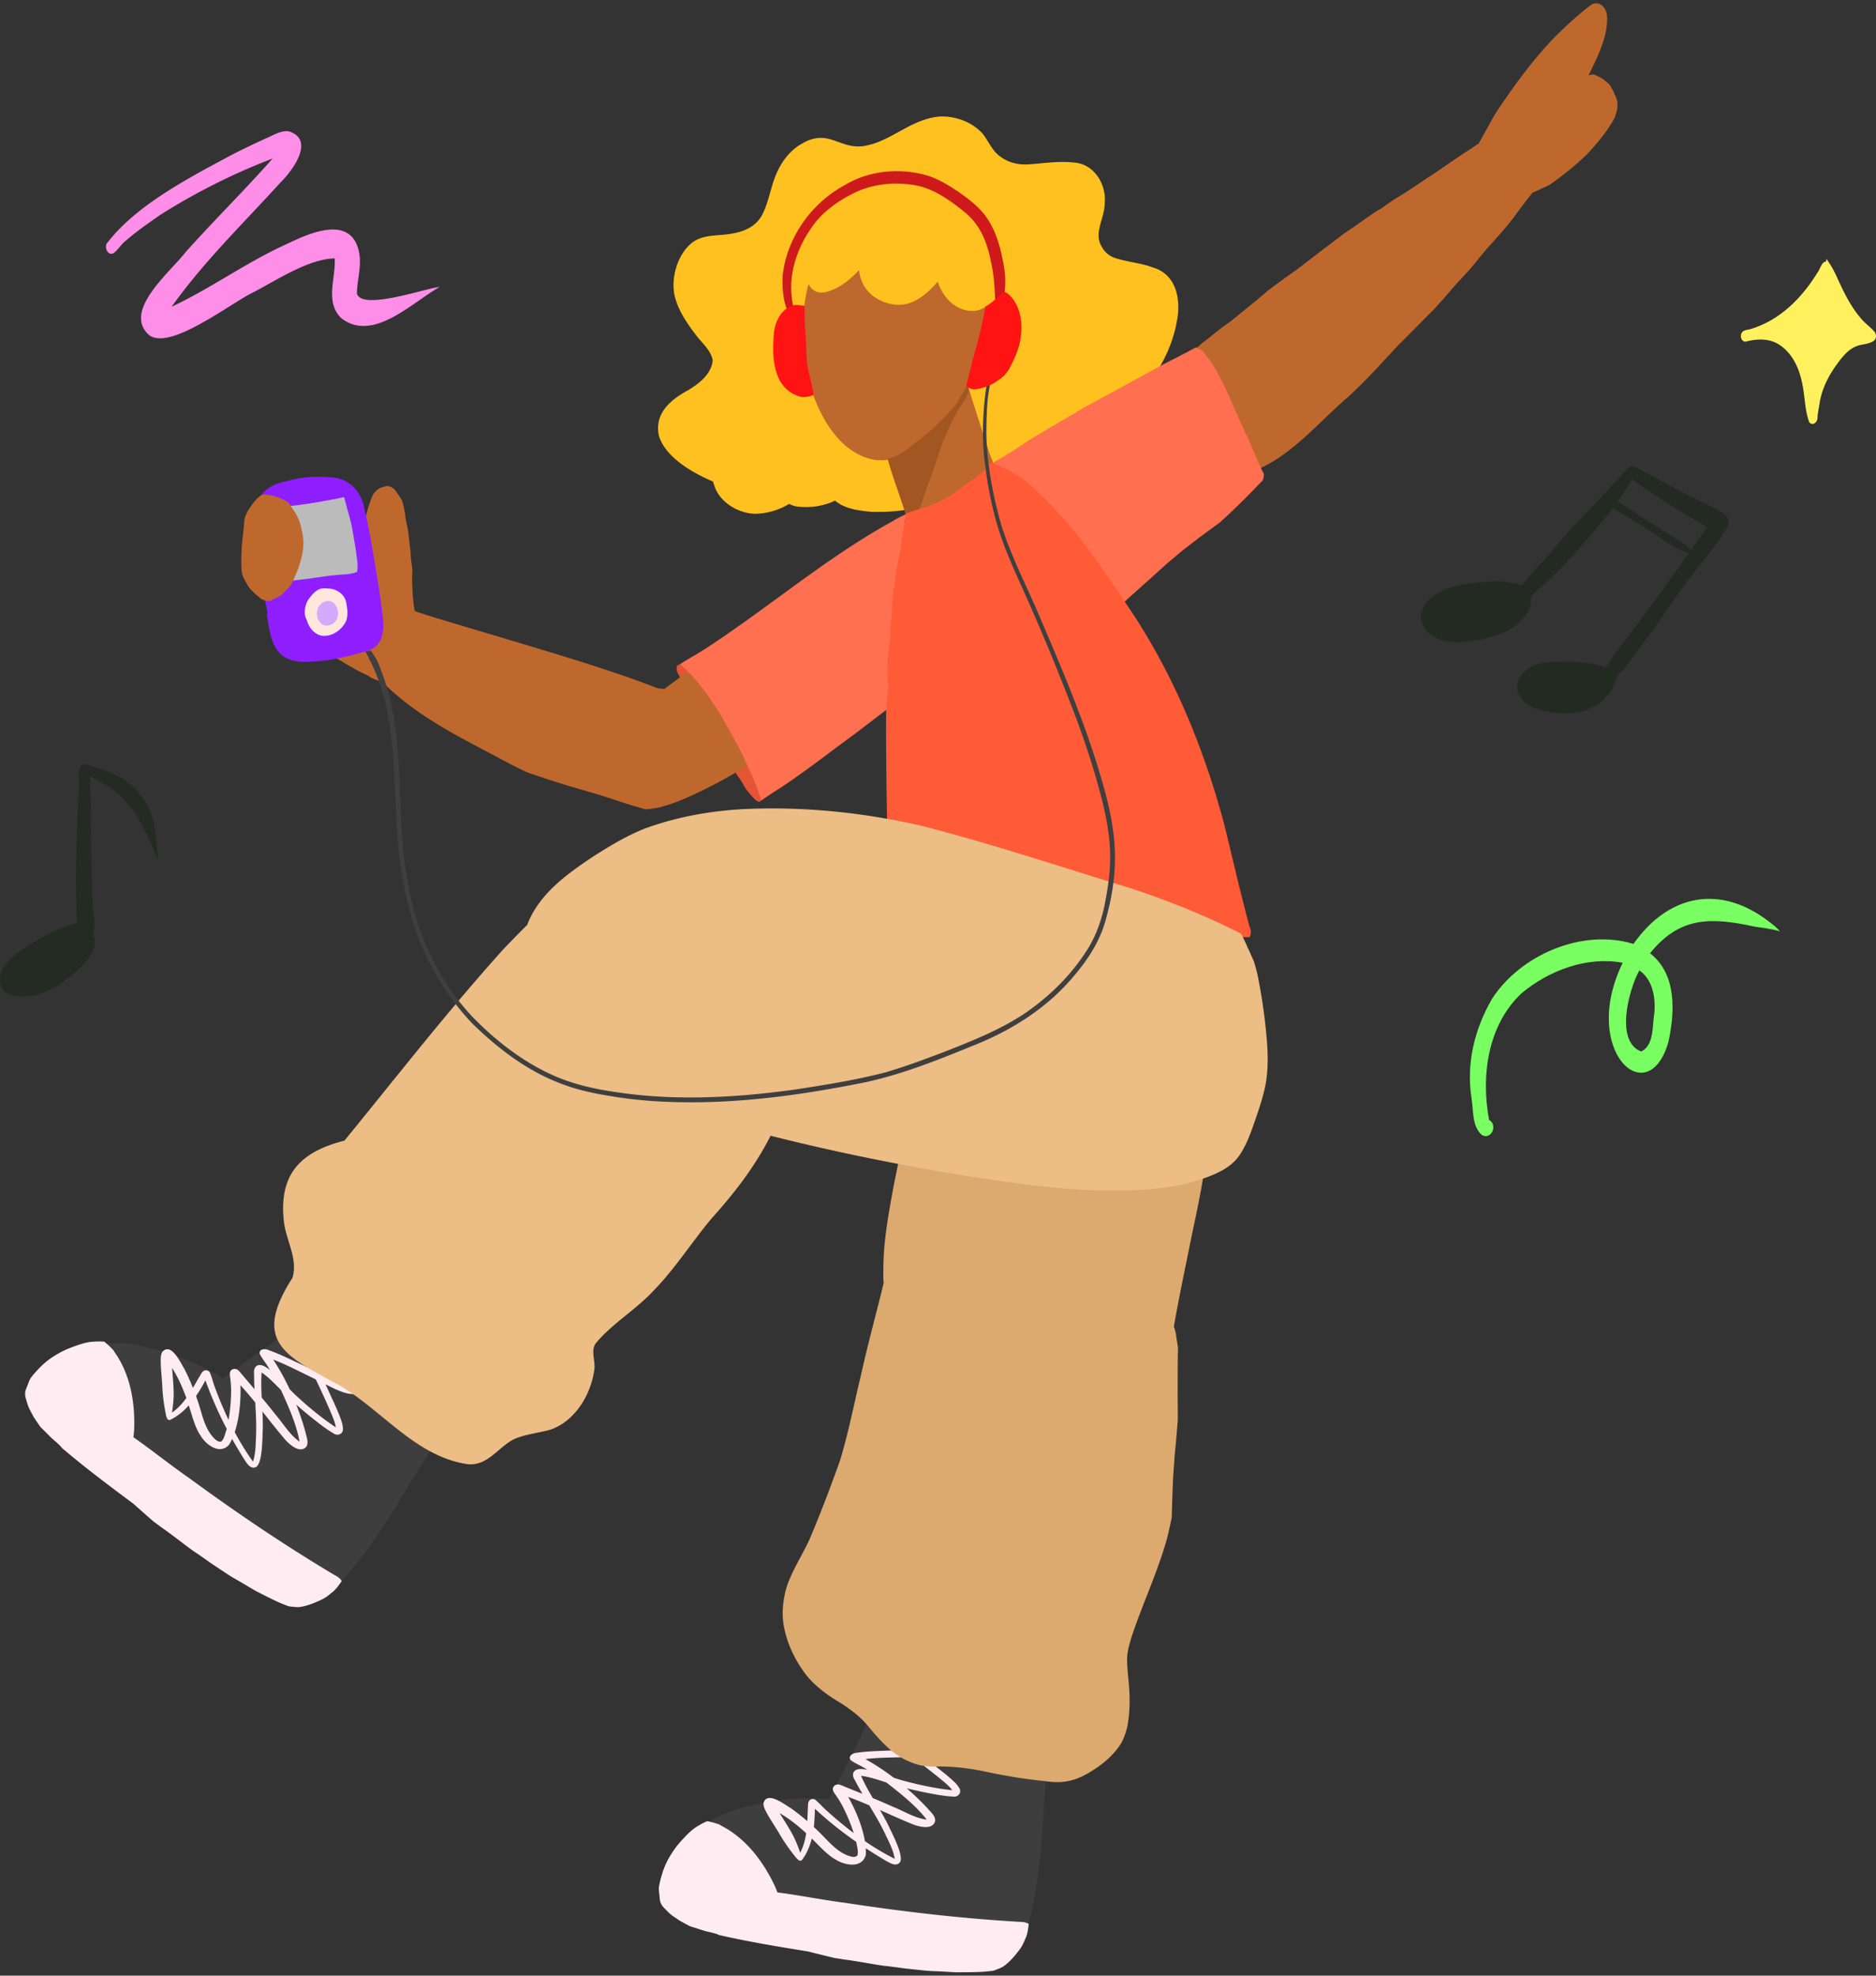 <svg fill="none" height="298" width="283" xmlns="http://www.w3.org/2000/svg"><rect width="100%" height="100%" fill="#333333" stroke="none"/><path d="M174.016 40.372c3.067.973 3.951 3.986 3.691 6.918-.685 6.054-4.485 12.147-9.884 15.092-.158.083-.32.162-.481.234-.7 1.18-1.525 2.262-2.271 3.017-2.673 2.49-6.471 4.625-10.236 3.837-.816-.179-1.685-.456-2.442-.885-.223.36-.45.698-.695.997-1.613 1.878-3.942 3.05-6.307 3.69-.361.09-.729.171-1.096.24-3.367 3.125-8.418 3.823-12.881 3.69-1.855-.188-4.001-.44-5.445-1.69-1.7.824-3.66 1.112-5.531.909a3.161 3.161 0 0 1-1.38-.421c-1.556.942-3.393 1.488-5.209 1.503-2.433-.094-5.064-1.617-5.979-3.931-.098-.27-.218-.598-.308-.94-3.417-1.44-7.318-3.84-8.18-6.982-.663-3.335 1.805-5.373 4.448-6.806 1.664-1.006 3.489-2.42 3.684-4.496-.28-1.589-1.709-2.664-2.606-3.925-1.262-1.636-2.452-3.406-3.034-5.408-.801-2.751.216-6.495 2.439-8.336 1.777-1.449 4.233-1.021 6.347-1.488 1.887-.356 3.526-1.171 4.401-2.954.866-1.758 1.162-3.728 1.864-5.55.785-2.05 2.131-3.97 4.093-5.04 4.122-2.425 5.758 1.216 9.781.289 2.124-.46 3.988-1.634 5.88-2.649 1.604-.855 3.332-1.586 5.163-1.717 2.35-.07 4.833.847 6.408 2.614.886 1.145 1.431 2.592 2.662 3.44 1.138.864 2.562 1.23 3.98 1.18 2.369-.128 4.736-.567 7.11-.28 3.049.154 4.963 3.34 4.64 6.184.015 2.184-1.744 4.483-.414 6.547.464.872 1.275 1.477 2.223 1.74 1.831.55 3.765.699 5.559 1.382z" fill="#ffc120"/><path d="M149.136 67.954c-.853-2.644-1.735-5.281-2.555-7.934-.169-.598-.372-1.183-.547-1.776.37-.892.79-1.76 1.122-2.666.796-2.496 1.685-5.018 1.632-7.673.072-2.64-.079-5.423-1.282-7.838-.906-1.922-2.091-3.84-3.872-5.029-.162-.18-.33-.355-.505-.525-3.962-3.222-10.083-3.454-14.5-1.037a9.443 9.443 0 0 0-.934.762c-1.724 1.18-3.17 2.76-4.128 4.62-.18.371-.35.744-.508 1.124v.002c-.017.028-.035.057-.05.085-2.505 5.06-2.317 13.269-.646 18.587 1.482 4.608 4.549 9.9 9.74 10.74a9.38 9.38 0 0 0 1.973-.054c.011.085.024.168.04.253a.264.264 0 0 1 .076.174c0 .018 0 .033-.004.05.111.197.201.406.291.613.098.232.183.467.275.7.055.142.123.28.178.424.065.17.126.34.196.508.075.181.145.365.215.55.059.153.118.305.162.463.1.353.201.704.304 1.055.087.251.175.502.267.75.127.343.245.686.363 1.03 0 .007.004.014.006.02.119.365.206.74.324 1.104.064.194.136.386.208.576a9.649 9.649 0 0 1 .193.567l.008.03c0 .005.005.01.005.012l.004.015s.004.013.004.02c.123.394.228.798.326 1.2.022 0 .046.002.068.004.085 0 .171-.005.256-.009h.007c.129-.015.258-.035.385-.061.343-.079.682-.183 1.015-.297.424-.168.844-.333 1.273-.484.302-.12.606-.238.908-.362 2.161-1.07 4.202-2.382 5.854-4.163.934-1.012 2.028-1.972 2.573-3.261.269-.962-.508-1.937-.718-2.869z" fill="#be682e"/><path d="M137.791 79.458c.017 0 .035-.005.052-.007a.21.21 0 0 0-.052.007z" fill="#be682e"/><path d="M150.575 41.485c.114 2.596-1.262 5.707-4.303 5.395-2.367-.188-4.141-2.243-4.808-4.396-1.584 1.835-3.702 3.69-6.292 3.488-2.973-.318-5.261-2.172-5.585-5.227-1.286 1.37-2.763 2.614-4.583 3.19-.433.146-.904.238-1.361.192-1.498-.223-2.181-1.903-2.1-3.262.057-1.568.871-3.95 2.334-4.707 1.645-2.662 4.542-4.372 7.55-5.068 1.678-.437 3.43-.354 5.147-.286 3.166.22 6.616.524 9.145 2.633 1.603 1.274 3.004 2.834 3.883 4.695.549 1.036.945 2.17.973 3.353z" fill="#ffc120"/><path d="M146.165 58v0zm-.048.763v-.006c0-.013-.004-.029-.004-.044a1.656 1.656 0 0 1 .017-.404c-.004.024-.009.048-.011.075.007-.05.007-.1.011-.151s.013-.1.024-.148c0-.01 0-.018.005-.024 0-.018.004-.037.008-.055v-.02-.043l-.019-.028c-.005.004-.007.008-.011.015-.048.07-.105.133-.156.203-.074.1-.155.198-.236.294-.136.212-.258.432-.391.646-.046.08-.097.16-.145.238a4.56 4.56 0 0 1-.184.281c-.028.059-.059.116-.089.175-.066.124-.132.253-.206.373-.302.482-.586.977-.949 1.415a5.524 5.524 0 0 1-.611.611 50.161 50.161 0 0 1-1.77 1.796 25.757 25.757 0 0 1-3.41 2.869l-.392.335c-.212.18-.418.367-.641.535-.216.164-.453.295-.682.438-.188.12-.377.238-.567.354-.162.098-.337.179-.512.26-.188.085-.376.172-.573.229-.118.032-.234.065-.352.091a2.47 2.47 0 0 1-.173.072c-.055.02-.112.042-.168.06.035.444.288 1.005.352 1.317.693 2.301 1.581 4.537 2.257 6.841.088.338.175.679.254 1.017.099.425.191.96.641 1.152.046.017.094.03.14.037l.046-.114c.079-.205.142-.414.215-.621.07-.201.153-.397.234-.594.065-.159.151-.31.223-.464.079-.168.159-.332.229-.502.119-.277.23-.554.344-.831.654-2.232 1.531-4.387 2.306-6.58.912-3.015 2.067-5.978 3.787-8.633.249-.353.481-.72.693-1.097.186-.382.352-.774.514-1.17a1.266 1.266 0 0 1-.05-.204v.004z" fill="#a25622"/><path d="M102.16 100.429l.005-.004c.004-.005.006-.011.011-.016zm12.354 16.203c-1.715-3.34-3.176-6.831-5.386-9.892-1.527-2.223-3.154-4.417-5.371-6.005-.284-.19-.566-.515-.916-.548a.161.161 0 0 1-.186.011.082.082 0 0 0-.033.009.427.427 0 0 0-.076-.02 5.434 5.434 0 0 0-.228.118c-.031.019-.063.037-.092.059a.323.323 0 0 0-.037.037c-.009.008-.015.017-.024.026a.288.288 0 0 0-.031.044c-.004.01-.011.019-.015.03 0-.004.002-.009.004-.011v-.006s0 .004-.002.006c0 .005-.004.009-.004.013 0 0 0 .005-.002.005-.009.017-.014.035-.02.052-.009.033-.015.065-.022.098-.004.039-.004.077-.007.116 0 .065.009.133.014.201v.008l.006.061v.009c.007.05.015.098.029.148.017.066.039.131.063.195a3.491 3.491 0 0 0 .16.329l.008.013c.101.179.2.358.296.539.041.078.072.164.107.242l.07.164c.039.089.077.176.114.266.026.061.059.12.089.179.07.139.145.275.221.412.075.124.149.247.226.369.087.139.17.283.253.425.079.133.143.273.21.41.06.118.116.234.173.352.046.093.092.189.136.283.024.052.048.107.077.157l.253.452c.156.277.307.556.46.835.151.273.302.546.448.823.21.353.418.704.624 1.062.194.336.38.679.564 1.019.147.244.289.493.438.737.074.123.148.245.218.371l.256.465c.075.135.153.266.23.399.066.114.125.234.197.343.164.246.328.495.492.739.295.441.591.882.882 1.324.184.262.369.522.549.786.109.159.216.318.326.475.048.07.089.144.133.216l.169.271v-.004a.651.651 0 0 0 .024.039l.009.013c.063.105.122.212.183.318.075.131.153.262.228.395l.094.16.352.497c.046.065.094.129.14.196.079.122.16.245.239.369.056.089.118.174.17.268.059.107.118.214.18.321l.251.436c.055.085.107.17.162.256l.142.17c.136.163.274.327.414.488.109.129.221.258.334.387.07.078.143.159.215.235.065.07.133.135.201.203a6.172 6.172 0 0 0 .09.083l.019.013c-.004-.002-.008-.004-.01-.007l.157.099c.072.045.147.089.223.131a1.006 1.006 0 0 0 .088.01h.061-.004l.028-.004a.885.885 0 0 0 .085-.022c.02-.008.04-.015.059-.024 0 0-.004 0-.006.002l.009-.004h.004c.006-.004.013-.009.02-.011a.261.261 0 0 0 .03-.019l.024-.024v-.003a.156.156 0 0 1 .046-.035l.005-.004c.013-.174.024-.351.032-.526.014-.294.029-.591.097-.877 0-.037.013-.074.039-.104l.033-.031a.133.133 0 0 1-.044-.105.142.142 0 0 1 .114-.135c0-.002.002-.004.004-.006a.161.161 0 0 1 .136-.077c.105 0 .184.083.243.159-.212-.846-.556-1.662-.965-2.439zm-12.338-16.22l.013-.013.004-.007-.017.017z" fill="#e45435"/><g fill="#bf682e"><path d="M137.773 89.672c-.256-1.091-.577-2.184-1.043-3.203-.589-1.165-1.731-2.131-3.059-2.275-.798-.03-1.557.196-2.288.515-1.7.495-3.905 1.669-4.913 2.116-5.373 2.866-10.455 6.254-15.587 9.52-3.557 2.31-6.959 4.839-10.374 7.352l-.302.229a23.441 23.441 0 0 0-.95-.089c-4.125-1.619-8.343-2.987-12.568-4.324-6.245-1.94-12.526-3.78-18.79-5.664-1.739-.514-3.476-1.034-5.19-1.627a3.468 3.468 0 0 1-.117-.037 7.022 7.022 0 0 1-.188-1.023 36.406 36.406 0 0 1-.238-3.875c.004-.445.017-.888.037-1.333l-.026-.316c-.092-.665-.204-1.326-.223-1.998v.087c-.007-.242-.02-.482-.038-.722-.065-.493-.133-.984-.183-1.48-.053-.495-.11-.988-.173-1.483-.05-.279-.103-.556-.169-.833a11.917 11.917 0 0 1-.218-1.141l-.127-.923c-.097-.408-.175-.82-.263-1.23a5.409 5.409 0 0 0-.116-.378l-.04-.091a9.168 9.168 0 0 0-.113-.203c-.297-.415-.577-.84-.864-1.261-.026-.035-.057-.07-.085-.105-.024-.026-.048-.052-.075-.078l-.433-.328c-.153-.041-.306-.094-.46-.133-.074-.01-.146-.022-.218-.03-.322.07-.641.163-.954.268-.074.033-.146.07-.219.107a1.952 1.952 0 0 0-.142.092 4.682 4.682 0 0 0-.422.357 7.756 7.756 0 0 0-.287.314c-1.308 2.664-1.594 5.9-1.984 8.842-.798-.905-1.562-1.815-2.452-2.659-.468-.473-1.129-1.21-1.746-1.62-2.07-1.406-4.447-1.205-6.114.702a9.758 9.758 0 0 0-1.501 2.312 8.612 8.612 0 0 0-.105.338c-.186.679-.32 1.375-.457 2.066-.119.59-.228 1.176-.333 1.77-.033.244-.07.488-.085.732-.018.284-.03.565-.048.85-.016.285-.03.57-.048.859-.016.268-.01.538-.01.807v.02c.069.194.136.388.202.582.12.356.238.711.378 1.06.066.153.136.301.213.45.113.18.238.355.367.525.256.31.508.622.757.938.177.227.344.463.53.685.343.397.69.788 1.039 1.183.468.534.905 1.102 1.424 1.59.525.428 1.098.816 1.67 1.183.318.203.638.401.948.615.294.203.563.432.856.635.048.026.096.052.146.076l.046.02c.263.107.523.21.781.331.215.1.414.23.617.352.18.109.355.22.532.327.411.248.831.486 1.25.726a19.314 19.314 0 0 0 1.767.91c.105.05.207.1.31.153.274.137.525.305.78.473.599.207 1.165.504 1.767.705.105.12.212.238.326.351 5.283 5.151 12.207 8.362 18.65 11.835.87.447 1.747.884 2.629 1.302l.939.328.037.013.024.009c-.015-.007-.033-.011-.05-.018l.07.024c.669.229 1.34.452 2.012.679.532.178 1.066.344 1.6.512.557.175 1.115.356 1.675.519.755.221 1.512.441 2.266.659.661.192 1.32.386 1.978.581.567.165 1.127.351 1.687.536.61.199 1.218.397 1.83.594.567.181 1.134.37 1.705.541.543.163 1.083.325 1.628.482.188.054.376.104.566.152.188-.015.379-.034.567-.054a13.721 13.721 0 0 0 1.557-.26c.2-.052.396-.111.593-.172v-.011c1.203-.303 2.361-.792 3.498-1.276a71.7 71.7 0 0 0 4.809-2.352 125.884 125.884 0 0 0 9.875-5.964 42.145 42.145 0 0 0 4.874-2.948 28.444 28.444 0 0 0 2.247-1.76c.229-.168.461-.334.689-.506a51.262 51.262 0 0 0 2.708-2.195c.67-.441 1.328-.897 1.956-1.394 1.687-1.381 3.052-3.104 4.277-4.893 1.312-1.859 2.316-3.955 2.64-6.222.131-.779.223-1.621.051-2.395z"/><path d="M80.483 116.828l.024.009s-.022-.009-.033-.011c-.006 0-.01-.004-.02-.007l.029.011zm-20.938-42.98l.022.027c.028.03.059.059.087.091l-.109-.117zm171.389-44.464h-.002v.004l.002-.004zm-44.037 18.068l-.02.017.02-.015zm56.942-30.486c-.008.03-.019.061-.028.092 0 .004 0 .009-.002.013.011-.035.022-.07.03-.103z"/><path d="M244.012 15.95c0-.17-.013-.336-.03-.504a7.171 7.171 0 0 0-.079-.439 2.532 2.532 0 0 0-.077-.222c-.063-.15-.131-.3-.199-.45s-.129-.3-.186-.454l-.19-.353.039.074c-.052-.098-.116-.194-.164-.297a5.836 5.836 0 0 0-.094-.196 1.835 1.835 0 0 0-.116-.179 3.53 3.53 0 0 0-.197-.248 7.783 7.783 0 0 0-.164-.162l-.293-.236c-.111-.091-.221-.185-.332-.277-.04-.028-.081-.054-.121-.08a8.395 8.395 0 0 0-.794-.439h.002c-.006-.004-.013-.006-.019-.008H241s-.004 0-.004-.003h-.005c-.002 0-.004 0-.009-.004-.177-.083-.358-.16-.538-.236a5.79 5.79 0 0 0-.8.112c1.323-2.723 2.968-5.9 2.778-8.936-.044-1.124-1.074-2.426-2.367-1.706-2.006 1.505-3.844 3.229-5.607 4.978-3.275 3.414-6.034 7.226-8.637 11.094-.595.953-1.114 1.946-1.66 2.923-.278.508-.565 1.012-.847 1.518a2.706 2.706 0 0 0-.245.5c-.022-.009-.044-.02-.066-.028l-.098.065c-.258.17-.512.349-.768.523-.284.195-.578.38-.868.566-.127.082-.256.163-.383.248a.075.075 0 0 1 .019-.013l-.84.546c-1.026.7-2.047 1.407-3.065 2.116l.033-.024c-.669.467-1.369.896-2.045 1.352-.744.502-1.488 1.004-2.24 1.495-.337.218-.668.445-1.011.654l-1.313.805c-.293.179-.568.386-.851.58-.365.253-.73.507-1.094.757-.148.103-.308.192-.463.284-.145.09-.289.177-.431.264-.637.43-1.278.857-1.904 1.298-.697.489-1.389.988-2.097 1.464l-.722.484c-1.578 1.191-3.155 2.39-4.73 3.585-.884.706-1.796 1.4-2.719 2.092-1.42.98-2.809 1.998-4.183 3.039l-.943.805-.641.547c-.096.083-.193.168-.291.247-.367.296-.735.59-1.103.885-.457.37-.91.742-1.367 1.109l.018-.016-.018.016-.009.008c-.297.25-.597.493-.899.733-.131.105-.26.21-.393.308-.156.113-.311.227-.469.338-.337.244-.673.487-1.006.738-.341.255-.669.525-1.002.79l-.711.569c-.243.194-.483.39-.737.576l-.348.255-.433.393c-.085.076-.169.154-.256.229-.195.163-.385.336-.593.482-.157.111-.317.22-.479.325a9.285 9.285 0 0 0-.47.602v.026a.203.203 0 0 1-.156.194c-2.358 3.456-3.08 8.92-1.511 12.599 1.382 2.845 3.706 5.295 7.048 5.445.232.024.464.035.694.035 1.535 0 3.034-.517 4.395-1.215 5.519-2.382 9.317-7.156 13.778-10.982 2.684-2.437 5.097-5.147 7.573-7.795.455-.452.908-.905 1.361-1.36.667-.667 1.326-1.339 1.989-2.01.662-.673 1.33-1.338 1.995-2.003.249-.249.474-.52.708-.783l1.134-1.27c.586-.659 1.137-1.344 1.734-1.99.666-.72 1.328-1.437 1.987-2.162l.807-.968c.225-.27.435-.554.663-.825l.967-1.156c.265-.317.551-.618.827-.925.608-.679 1.21-1.364 1.809-2.049.514-.584.982-1.2 1.468-1.804.844-1.152 1.687-2.306 2.581-3.425 0 0 0-.002.003-.004v-.002l.002-.005c.017-.022.035-.041.05-.063l.037-.046s-.002.004-.004.004l.009-.01.146-.184c.357-.157.713-.314 1.07-.477.182-.083.357-.18.54-.26.331-.144.661-.288.978-.45l.352-.259c1.869-1.322 3.647-2.749 5.264-4.33 1.4-1.482 3.113-3.476 4.215-5.553.075-.233.147-.469.219-.702.062-.218.118-.436.16-.659a4.55 4.55 0 0 0 .042-.45z"/></g><path d="M158.547 256.646c.094 2.399-.1 5.163-.328 7.478-.335 3.381-.685 6.763-.86 10.157-.197 4.518-.702 9.021-1.619 13.452-.706 3.678-1.872 6.793-5.219 8.853-2.208 1.25-4.907.864-7.329.659-3.323-.391-6.644-.84-9.962-1.268-3.267-.534-6.507-1.235-9.777-1.76-1.956-.345-3.988-.572-5.926-.932-2.575-.499-5.126-1.11-7.677-1.73-2.113-.554-4.29-.968-6.281-1.891-1.651-.851-3.697-1.9-4-3.927-.13-2.544 1.439-5.266 3.152-7.064 1.336-1.44 2.782-2.803 4.41-3.916 2.163-1.468 4.771-2.075 7.287-2.657 3.496-.748 7.081-1.076 10.647-.711 3.083-6.011 6.22-11.934 8.637-18.217.201-.87.468-1.725.794-2.559.25-.595.534-1.221 1.052-1.631.876-.607 2-.181 2.949.004 5.441 1.268 10.917 2.489 16.163 4.435 1.439.585 3.791 1.429 3.889 3.229z" fill="#3e3e3e"/><path d="M106.792 274.713h.004zm47.043 15.171c-8.81-.502-17.571-1.527-26.296-2.86-3.436-.438-6.836-1.132-10.271-1.577-.122-.349-.26-.692-.411-1.026-1.772-3.728-4.428-7.245-8.204-9.112l-.019-.05-.326-.125c-.075-.026-.151-.05-.226-.074-.087-.028-.175-.056-.26-.085-.157-.043-.315-.094-.475-.129-.186-.043-.371-.087-.555-.128h-.007-.002l-.063-.013.061.013c-.033-.007-.066-.016-.101-.022-.109.05-.216.1-.324.148-.168.083-.336.162-.501.253-.299.171-.599.338-.888.526l-.006.004a8.751 8.751 0 0 0-.735.566c-.318.279-.617.575-.906.885-.214.231-.433.461-.643.696-.016.018-.029.035-.044.05.011-.013.024-.026.035-.041-.118.135-.234.273-.352.41l-.145.172c.011-.013.024-.026.035-.041a7.11 7.11 0 0 1-.133.161l-.389.537c-.129.177-.243.367-.364.55-.221.336-.413.685-.612 1.036-.129.268-.256.537-.385.807-.02.042-.035.09-.05.133l-.125.328c-.044.113-.092.226-.129.342-.1.321-.2.641-.289.964-.125.463-.245.932-.322 1.405-.01.096-.02.192-.024.286.01.369.06.735.099 1.1.024.226.046.455.079.68l.02.135c0 .009.004.016.006.024.022.066.048.131.074.197.046.102.094.203.147.301.065.098.133.196.203.292.103.105.201.212.302.319.206.216.418.425.63.635.145.124.289.248.436.37.183.127.371.251.555.378l.409.281c.121.081.243.153.368.225l.131.072c.405.225.816.443 1.225.663.414.142.834.253 1.247.391.394.13.788.257 1.184.373.347.085.697.157 1.041.251l.017.004h.016c.006 0 .011.002.017.004H107.599h-.004c.148.042.302.081.448.129.083.028.164.055.243.092.05.024.101.05.149.076 4.445 1.023 8.956 1.767 13.462 2.489 1.333.336 2.667.668 4.006.991l.451.065c.236.035.47.076.706.116.243.039.488.067.733.1.503.065 1.007.153 1.51.229.481.074.96.162 1.441.242.447.074.891.153 1.337.227.352.059.704.114 1.057.168l.251.026c.832.088 1.663.201 2.492.314.247.035.494.07.744.096l1.124.125c.58.065 1.162.113 1.742.181h.011c.225.017.448.035.673.054.204.016.409.024.615.033.379.018.757.028 1.135.05.79.046 1.578.09 2.367.129.615-.002 1.23-.009 1.845-.015a79.502 79.502 0 0 0 2.181-.064c.426-.039.855-.08 1.282-.124.118-.022.234-.041.352-.061.066-.026.131-.057.199-.083h.002c.009-.002.016-.006.022-.009l-.02.009c.097-.039.195-.076.294-.113.249-.101.496-.199.735-.323l.011-.007h.002c.065-.037.129-.076.194-.115.926-.666 1.678-1.547 2.365-2.457.046-.059.092-.118.136-.179l.004-.008c.081-.127.164-.251.243-.378a7.807 7.807 0 0 0 .311-.619c.059-.131.111-.264.17-.395l.184-.413c.07-.222.134-.447.195-.674.081-.414.138-.835.192-1.254-.352-.273-.89-.323-1.358-.332zm-46.267 1.671h.005-.005zm-.004 0h.002z" fill="#ffecf2"/><path d="M144.034 268.854c-1.29-1.244-2.758-2.287-4.161-3.401l-.608-.467c1.265-.02 2.547 0 3.765-.358.751-.223 1.558-.814 1.532-1.671-.066-.69-.635-1.139-1.129-1.558-.825-.702-1.724-1.311-2.647-1.878-.458-.279-.917-.554-1.376-.825.577-.011 1.153-.017 1.726-.026a9.2 9.2 0 0 0 3.828-.58 10.293 10.293 0 0 0-2.938-.454 92.728 92.728 0 0 0-4.412.026 61.724 61.724 0 0 0-3.658-1.896c-.348-.165-.691-.342-1.05-.484-.49-.192-1.031.537-.501.838.704.392 1.426.759 2.128 1.154.309.172.617.347.924.523-.932.083-1.86.205-2.779.378-.724.111-1.857.51-1.608 1.437.175.408.501.738.803 1.059.477.447 1.024.807 1.582 1.154.422.37.857.728 1.302 1.073l1.45 1.071c-.866.033-1.73.068-2.597.1-1.455.064-2.914.105-4.355.315-.567.017-1.407.504-.913 1.121.683.5 1.505.809 2.221 1.274l.291.181a4.413 4.413 0 0 0-1.12-.124c-1.109.072-1.317.883-.746 1.732.352.681.728 1.35 1.115 2.011l-1.562-.63c-.481-.194-.96-.393-1.441-.587-.25-.105-.49-.223-.768-.194-.363.015-.748.371-.694.752.059.387.344.679.545 1.002.484.696.906 1.437 1.262 2.205a26.892 26.892 0 0 1 1.344 3.373 58.725 58.725 0 0 1-3.991-3.305c-.649-.545-1.185-1.23-1.85-1.75a.711.711 0 0 0-.784.075c-.337.312-.249.809-.293 1.221-.037.65-.05 1.303-.083 1.955a34.25 34.25 0 0 0-2.487-1.955c-.961-.552-3.575-2.657-4.126-.765-.035.608.33 1.167.599 1.69.536.934 1.133 1.831 1.693 2.753a27.33 27.33 0 0 0 2.733 3.918c.033.031.065.066.1.096.064.055.13.105.195.158l.005.002c.017.011.035.019.05.028l.074.039c.022 0 .042 0 .064-.002.039 0 .081-.002.12-.006.009 0 .018 0 .024-.003h.018l.006-.004.007-.004.017-.011.042-.026a.226.226 0 0 0-.02.013l.07-.046.064-.074c0-.005-.003-.009-.005-.013.031-.046.061-.088.092-.127.654-.934 1.068-1.961 1.335-3.034.105.102.21.202.312.305 1.064 1.047 2.063 2.192 3.387 2.923.661.397 1.564.701 2.393.701.941 0 1.783-.393 2.057-1.488.017-.317.01-.646-.011-.98a67.208 67.208 0 0 0 3.163 1.955c.374.212.866.495 1.313.495a.836.836 0 0 0 .665-.307c.711-.956-1.247-4.503-1.724-5.588a34.721 34.721 0 0 0-1.278-2.325c1.72.766 3.43 1.551 5.178 2.243.978.331 2.818.757 3.159-.594.042-.798-.719-1.352-1.172-1.926a42.448 42.448 0 0 0-3.122-2.995c.868.216 1.746.41 2.623.595 1.501.292 3.019.604 4.546.668.669-.007 1.126-.65.783-1.257a4.272 4.272 0 0 0-.696-.897zm-8.335-6.547a.355.355 0 0 0-.113-.192c-.823-1.037-2.16-1.56-2.906-2.677 1.466-.382 2.967-.563 4.479-.655.964.572 1.923 1.157 2.874 1.752.488.352 3.704 2.228 3.273 2.775-.926.587-2.201.437-3.277.524-.724.024-1.446.05-2.17.076a90.759 90.759 0 0 0-2.162-1.603zm-14.81 16.796c-.057.122-.116.242-.177.364a20.56 20.56 0 0 0-1.013-2.489c-.63-1.204-1.37-2.315-2.096-3.499 1.451.85 2.776 1.902 4.012 3.041-.14.888-.339 1.758-.724 2.581zm8.326-1.052c.083.578.289 1.191.14 1.772l.013.008c-.348.454-1.021.212-1.472.053-1.509-.57-2.612-1.789-3.708-2.917a38.732 38.732 0 0 0-1.42-1.388 27.56 27.56 0 0 0 .16-2.751 57.041 57.041 0 0 0 6.228 4.99c.02.078.04.155.057.231zm4.362-1.326c.56 1.191 1.169 2.328 1.398 3.658a38.366 38.366 0 0 1-4.504-2.672c-.385-2.324-1.47-4.824-2.518-6.667 1.076.388 2.135.822 3.185 1.274.864 1.442 1.722 2.884 2.442 4.407zm6.222-2.256c-1.805-.225-3.428-1.276-5.099-1.939a88.763 88.763 0 0 0-3.037-1.312c-.645-1.09-1.269-2.194-1.772-3.361 1.293.165 2.531.602 3.774.988l.219.157c2.109 1.651 4.261 3.347 5.915 5.467zm-3.765-5.938a58.544 58.544 0 0 1-1.212-.38 36.517 36.517 0 0 0-4.279-2.818c1.787-.214 3.59-.227 5.386-.273h.009l1.687-.037a129.059 129.059 0 0 1 4.042 3.137c.67.569 1.442 1.132 1.987 1.872-2.549-.26-5.135-.825-7.618-1.503z" fill="#ffecf2"/><path d="M70.076 210.294c-1.03 2.17-2.485 4.531-3.76 6.477-1.864 2.844-3.743 5.68-5.474 8.608-2.27 3.914-4.806 7.675-7.674 11.181-2.332 2.934-4.813 5.159-8.735 5.441-2.538.089-4.752-1.497-6.804-2.795-2.765-1.881-5.5-3.809-8.245-5.72-2.65-1.981-5.196-4.097-7.852-6.071-1.575-1.207-3.27-2.348-4.821-3.561-2.052-1.629-4.03-3.349-6.003-5.074-1.617-1.466-3.354-2.838-4.693-4.575-1.07-1.516-2.395-3.39-1.726-5.327 1.066-2.315 3.72-4.006 6.071-4.811 1.853-.659 3.767-1.202 5.727-1.437 2.601-.304 5.194.362 7.694 1.005 3.446.949 6.778 2.315 9.77 4.281 5.522-3.908 11.05-7.712 16.106-12.169a18.064 18.064 0 0 1 1.892-1.903c.497-.412 1.041-.837 1.691-.962 1.057-.135 1.857.764 2.612 1.364 4.235 3.632 8.523 7.24 12.273 11.388 1.004 1.18 2.697 3.017 1.951 4.655z" fill="#3e3e3e"/><path d="M15.81 202.442l.004.004-.005-.004z" fill="#ffecf2"/><path d="M50.484 237.589c-7.576-4.509-14.87-9.459-21.986-14.664-2.844-1.974-5.537-4.158-8.374-6.137.052-.366.09-.733.111-1.097.16-4.123-.564-8.467-3.045-11.864 0-.017.004-.035.004-.052l-.232-.262c-.054-.057-.109-.113-.166-.17-.063-.065-.129-.131-.19-.196-.12-.112-.237-.227-.361-.334-.145-.124-.289-.249-.433-.371l-.005-.004v-.003l-.048-.041c.015.013.03.026.048.039l-.079-.065c-.118-.007-.238-.011-.356-.018-.186-.004-.374-.013-.56-.006-.344.013-.69.024-1.03.054h-.007c-.309.035-.61.094-.912.162-.41.1-.814.227-1.215.368-.297.105-.597.208-.892.321l-.064.026.05-.019c-.165.067-.334.133-.502.2l-.208.086.05-.02-.195.081-.595.294c-.196.098-.385.214-.577.319-.352.194-.685.416-1.024.634-.238.179-.477.36-.715.537-.037.028-.072.063-.107.094l-.263.231c-.092.081-.186.159-.273.245-.237.237-.475.475-.703.722-.326.353-.65.713-.936 1.097a3.826 3.826 0 0 0-.153.242c-.164.33-.289.681-.422 1.021-.084.212-.169.426-.245.639l-.046.129c0 .009-.005.015-.005.024-.01.07-.017.137-.024.207-.006.112-.01.223-.009.334.014.118.027.236.044.353.042.14.081.282.12.422.084.287.173.569.265.852.07.177.142.354.215.531.105.198.212.394.317.591.076.146.153.292.232.436.07.127.144.247.22.369.027.041.058.083.084.124.254.386.518.768.779 1.152.3.316.62.609.925.921.289.296.578.591.877.877.27.235.545.46.808.702a.16.16 0 0 0 .013.013l.002.002.002.003.004.004.014.013.004.002.004.005-.002-.003c.114.105.23.212.34.323.06.064.12.125.172.194.035.046.066.092.096.136 3.468 2.956 7.121 5.696 10.781 8.416 1.026.912 2.054 1.824 3.091 2.725.123.087.247.177.37.266.192.14.383.286.573.428.197.148.4.286.604.427.415.293.822.598 1.231.901.392.288.777.587 1.166.88.361.27.72.545 1.081.818.285.213.571.425.858.637l.212.139c.698.463 1.38.945 2.063 1.427.203.144.407.29.615.428l.938.628c.484.325.976.637 1.46.964 0 0 .004.002.004.005l.002.002c.19.12.383.238.573.357.173.11.352.21.53.312.328.19.658.376.984.57.678.403 1.358.807 2.039 1.206.547.282 1.094.559 1.64.838.648.329 1.307.641 1.965.951.396.164.796.323 1.194.48l.342.107c.072.007.142.011.214.017h.002c.01 0 .016 0 .024.003h-.02c.103.011.209.021.311.035.267.026.532.054.801.05h.015c.077-.002.151-.007.226-.013 1.128-.164 2.205-.598 3.235-1.087.068-.03.136-.063.204-.096l.008-.004.392-.223.052-.032a8.48 8.48 0 0 0 .51-.371c.112-.09.221-.184.335-.273.118-.094.236-.188.354-.279.167-.166.326-.336.486-.508.265-.332.51-.677.753-1.024-.186-.403-.64-.696-1.053-.922z" fill="#ffecf2"/><path d="M8.686 217.733l.005.004s-.002 0-.005-.004zm-.002-.002l.002.002zm44.313-13.077c-.275-.458-.555-.914-.838-1.368.517.256 1.03.515 1.543.775a9.218 9.218 0 0 0 3.662 1.252 10.223 10.223 0 0 0-2.393-1.756c-1.293-.692-2.597-1.381-3.925-2.012a63.027 63.027 0 0 0-2.363-3.368c-.23-.308-.455-.624-.706-.914-.346-.395-1.164 0-.832.51.445.672.913 1.331 1.352 2.005.195.295.385.594.576.89a28.576 28.576 0 0 0-2.64-.946c-.694-.236-1.884-.404-2.092.532-.033.443.103.886.22 1.309.215.615.535 1.187.867 1.752.204.523.422 1.042.656 1.553.263.539.528 1.08.788 1.619l-2.35-1.109c-1.319-.615-2.631-1.25-4.007-1.73-.512-.246-1.48-.202-1.33.574.371.757.96 1.412 1.376 2.156.059.098.116.196.172.294a4.275 4.275 0 0 0-.936-.626c-1.017-.447-1.58.177-1.466 1.191-.002.766.02 1.532.055 2.297-.363-.425-.729-.85-1.092-1.278l-1.004-1.185c-.173-.207-.332-.423-.59-.525-.33-.155-.836-.018-.965.346-.127.371-.009.762.017 1.139.107.84.136 1.691.097 2.537a26.967 26.967 0 0 1-.372 3.609 59.254 59.254 0 0 1-2.006-4.771c-.324-.784-.48-1.639-.83-2.407a.705.705 0 0 0-.728-.294c-.444.122-.595.602-.827.949-.335.558-.652 1.13-.982 1.693a33.166 33.166 0 0 0-1.297-2.878c-.598-.931-1.936-4.005-3.304-2.581-.315.524-.25 1.187-.254 1.776.042 1.076.156 2.147.224 3.222.056 1.595.27 3.179.606 4.734l.043.131c.03.077.066.153.099.229v.005c.01.017.022.032.03.048.016.024.033.046.049.067a1.762 1.762 0 0 0 .168.079c.009.002.015.006.024.009.007 0 .01.004.015.006h.016c.006 0 .013 0 .02-.002a.39.39 0 0 0 .047-.004c-.006 0-.015 0-.021.002.028-.002.056-.007.083-.009l.09-.037c0-.004 0-.009.002-.013.048-.026.094-.05.14-.07 1.013-.526 1.857-1.246 2.59-2.075.046.138.092.277.135.415.458 1.418.812 2.895 1.648 4.154.402.656 1.06 1.343 1.796 1.725.833.434 1.763.474 2.513-.371.162-.272.309-.565.445-.87a68.757 68.757 0 0 0 1.898 3.189c.234.36.539.838.937 1.045.216.114.46.144.733.035 1.072-.519.982-4.568 1.063-5.748a35.69 35.69 0 0 0-.053-2.651c1.168 1.473 2.321 2.956 3.55 4.376.714.744 2.147 1.97 3.077.932.407-.689-.011-1.531-.147-2.249a42.358 42.358 0 0 0-1.378-4.097c.67.593 1.358 1.169 2.048 1.739 1.196.951 2.395 1.926 3.72 2.687.598.303 1.3-.057 1.278-.752a4.311 4.311 0 0 0-.201-1.117c-.567-1.698-1.387-3.301-2.111-4.935-.107-.231-.214-.463-.324-.694 1.131.565 2.258 1.176 3.505 1.42.768.149 1.759-.002 2.133-.776.262-.642-.033-1.303-.278-1.903-.405-1.003-.921-1.957-1.477-2.886zm-26.726 8.181a9.236 9.236 0 0 1-.324.238c.14-.886.232-1.78.254-2.673 0-1.359-.14-2.683-.236-4.068.892 1.422 1.577 2.967 2.146 4.546-.536.722-1.118 1.403-1.84 1.955zm7.871 2.908c-.195.552-.298 1.191-.696 1.636l.01.013c-.52.243-1.005-.283-1.331-.632-1.074-1.2-1.486-2.791-1.936-4.298a37.885 37.885 0 0 0-.615-1.885c.519-.759.982-1.562 1.418-2.365a56.534 56.534 0 0 0 3.207 7.3c-.02.076-.035.153-.055.229zm4.482.836c-.056 1.315-.046 2.602-.457 3.889a38.247 38.247 0 0 1-2.754-4.448c.735-2.238.934-4.954.86-7.073.774.84 1.511 1.713 2.233 2.599.097 1.675.188 3.353.12 5.033zm2.94-3.203a89.648 89.648 0 0 0-2.084-2.563c-.068-1.266-.107-2.531-.011-3.798 1.07.744 1.964 1.701 2.888 2.617.039.081.08.16.12.24 1.105 2.437 2.227 4.933 2.708 7.577-1.496-1.032-2.448-2.712-3.62-4.073zm8.202-.659c.33.814.753 1.669.893 2.577-2.14-1.405-4.17-3.1-6.058-4.846a55.727 55.727 0 0 1-.899-.894 36.853 36.853 0 0 0-2.485-4.472c1.682.635 3.288 1.455 4.9 2.242-.015-.008.011.005.009.003.512.253 1.006.495 1.514.743a127.657 127.657 0 0 1 2.128 4.647zm3.708-3.543c-1.094.092-2.152-.628-3.148-1.047-.652-.312-1.306-.622-1.96-.931a91.329 91.329 0 0 0-1.172-2.42.34.34 0 0 0-.011-.222c-.25-1.298-1.193-2.38-1.335-3.713 1.477.338 2.892.87 4.275 1.483.59.951 1.17 1.911 1.737 2.88.269.534 2.25 3.685 1.617 3.97z" fill="#ffecf2"/><path d="M182.257 167.098c-.077-9.333-1.089-27.132-9.413-33.369-1.451-1.626-3.267-2.891-5.45-3.46-3.281-.958-6.979-1.538-10.21-.114-.225.099-.444.205-.658.317-.888.305-1.735.735-2.505 1.269-5.29 4.102-9.676 11.955-12.082 18.155-1.254 3.29-2.258 6.707-3.218 10.103-1.503 6.179-2.571 12.459-3.873 18.683-.752 4.124-1.559 8.28-1.588 12.481.005.853-.048 1.665.048 2.35-1.126 4.664-2.419 9.287-3.441 13.977-1.052 4.294-1.866 8.657-3.174 12.882-1.407 3.947-2.894 7.865-4.531 11.72-1.164 2.602-2.842 4.989-3.631 7.747-.394 1.708-.591 3.176-.361 4.998.437 2.886 1.745 5.643 3.546 7.932 1.424 1.745 3.299 3.054 5.226 4.193 1.4.931 2.779 1.928 3.859 3.224 1.831 2.191 3.761 4.492 6.487 5.574 1.229.561 2.575.746 3.916.696a30.059 30.059 0 0 1 3.134.118c1.656.14 3.293.425 4.912.781 2.776.571 5.578 1.03 8.4 1.304.652.103 1.258.155 1.831.155 1.871 0 3.42-.552 5.227-1.684 1.728-1.075 3.356-2.454 4.432-4.195.435-.798.72-1.658.927-2.542.368-1.969.403-4.011.25-6.008-.105-1.468-.326-2.932-.285-4.406.075-1.135.414-2.221.746-3.299 1.65-4.919 3.888-9.632 5.275-14.636.262-1.032.494-2.07.7-3.113.015-.391.024-.783.035-1.174.046-1.348.087-2.699.144-4.047.022-.517.046-1.032.083-1.549.059-.813.119-1.629.175-2.443.044-.583.108-1.165.16-1.745.048-.52.099-1.039.142-1.558l.151-1.878.024-.282c0-.24.005-.48.005-.72.008-1.117-.02-2.234-.018-3.351 0-1.339.007-2.681.007-4.02 0-.962.022-1.924.044-2.886-.049-.308-.097-.616-.149-.923-.116-.653-.171-1.56-.477-2.243.768-4.42 1.708-8.809 2.59-13.207 1.365-6.538 2.877-13.083 2.577-19.809zm-33.941-22.4c-.051.122-.101.246-.149.368a21.18 21.18 0 0 0-.77 1.285c.282-.565.588-1.117.919-1.653zm30.889 31.779c.101-1.335.182-2.673.247-4.012.165-1.852.322-3.707.453-5.561a90.074 90.074 0 0 1-.299 7.182c-.125.798-.261 1.592-.401 2.389z" fill="#dcaa6f"/><path d="M168.12 91.58c-1.896-1.511-3.625-3.291-5.156-5.178-1.859-2.341-3.417-4.909-5.364-7.182a82.22 82.22 0 0 0-2.452-2.76 46.678 46.678 0 0 0-5.137-4.374c-.63-.382-.932-1.126-.877-1.8.074-.05.146-.102.216-.159a.336.336 0 0 0 .16.041h.009a.34.34 0 0 0 .33-.344v-.053l.015-.01c.206-.138.434-.25.648-.371.118-.066.23-.136.346-.203.286-.17.575-.339.859-.513l1.127-.69c.273-.167.538-.36.805-.538a74.363 74.363 0 0 1 1.632-1.06c.538-.34 1.083-.668 1.63-.995.547-.328 1.096-.655 1.645-.982.448-.268.906-.524 1.356-.788a429.33 429.33 0 0 0 3.442-2.042c.498-.298 1.021-.556 1.531-.833l1.813-.993c2.203-1.202 4.411-2.395 6.609-3.608.549-.303 1.099-.604 1.648-.903.562-.308 1.133-.598 1.704-.888.247-.124.496-.244.746-.366.286-.14.564-.3.846-.448.221-.117.447-.227.665-.342l1.053-.563h-.007.005c.137-.074.273-.148.411-.225a5.15 5.15 0 0 1 1.05.537c.289.38.575.764.86 1.145.229.31.457.62.676.938l.037.06a29.96 29.96 0 0 1 1.682 3.112c.263.563.521 1.126.786 1.687.135.325.277.648.417.97.136.32.269.64.412.954l.461 1.047c.125.281.245.565.374.844.315.67.63 1.342.952 2.012.241.547.492 1.09.726 1.642.228.535.449 1.076.683 1.606l.748 1.695c.101.23.23.452.343.677l.073.141c.011.352-.038.672-.182.993-.468.473-.932.951-1.393 1.433a107.01 107.01 0 0 1-1.904 1.92 101.967 101.967 0 0 1-3.146 2.971c-.358.262-.719.522-1.076.788-.656.482-1.31.966-1.964 1.448-.42.31-.83.635-1.243.954l-1.037.798c-.136.105-.276.205-.407.317l-1.726 1.453c-.179.152-.367.296-.54.455-.184.168-.37.336-.556.502-.497.45-.991.906-1.492 1.353-.969.864-1.938 1.728-2.903 2.598 0 0 .002-.004.004-.004-.275.248-.553.495-.827.746-.301.275-.599.556-.91.82l-.774.661h-.017c-.141 0-.285-.03-.438-.102z" fill="#ff6f50"/><path d="M188.529 139.863c-.394-1.352-.724-2.722-1.068-4.088-1.021-3.968-1.905-7.971-2.918-11.94-3.159-11.608-7.847-22.843-14.677-32.795-4.513-6.779-9.216-13.629-15.556-18.79a55.239 55.239 0 0 0-1.842-1.14c-.217-.113-.433-.235-.657-.337l-.781-.356c-.262-.118-.522-.24-.785-.353a4.204 4.204 0 0 1-.173-.074c-.122-.055-.253-.1-.367-.17a1.298 1.298 0 0 1-.123-.083h-.006c-.353.362-.687.739-1.031 1.112-.164.177-.339.343-.509.513-.086.085-.182.159-.274.238-.122.104-.256.198-.385.296a.023.023 0 0 1 .009-.006l-.099.074.02-.015c-.317.24-.647.46-.973.689-.239.166-.484.32-.731.473-1.361 1.144-2.862 2.112-4.507 2.819-1.093.456-2.222.81-3.353 1.156a3.128 3.128 0 0 1-.293.096 4.071 4.071 0 0 1-.606.212.998.998 0 0 0-.333.264c-.199.316-.171.62-.009.848-.105.336-.14.725-.267 1.028-.608 2.046-.999 4.147-1.341 6.252-.663 4.158-.995 8.36-1.058 12.57-.307 9.802-.134 19.626.054 29.421.422 1.274 2.286 1.373 3.286 2.125a33.98 33.98 0 0 0 2.531 1.287c.818.212 1.637.428 2.453.646 1.334.356 2.66.733 3.992 1.095 1.641.419 3.279.831 4.918 1.25.704.179 1.404.36 2.102.561.825.238 1.652.467 2.474.713.563.168 1.127.334 1.689.5.44.131.88.27 1.322.393 1.01.277 2.021.558 3.032.837 1.577.417 3.157.836 4.743 1.226.641.16 1.279.325 1.922.467.897.184 1.797.362 2.694.546.527.107 1.056.196 1.586.292l2.701.491c.46.085.923.148 1.387.22l2.409.378c.481.074.969.111 1.452.163l1.954.207c1.129.059 2.258.14 3.387.162.743.013 1.487.026 2.233.026h.348c.225-.462.262-1.043.02-1.496z" fill="#ff5b37"/><path d="M136.432 77.677l-.008.005-.501.225c-.103.045-.202.106-.302.159-.129.07-.259.137-.39.207-.144.076-.289.157-.433.238-.004.01-.006.024-.009.035-10.096 5.517-18.829 13.104-28.448 19.353-1.192.767-2.45 1.433-3.636 2.205-.037.026-.074.052-.107.083l.49.452c.004.004.009.006.011.01l.553.511c.193.177.366.377.547.563.191.196.372.397.552.602.05.057.098.116.146.172.132.155.263.31.392.469.256.314.51.633.763.949.3.373.567.773.847 1.161.267.371.514.753.766 1.132.212.321.437.633.636.962.232.386.473.77.696 1.161.619 1.093 1.247 2.186 1.844 3.292.295.547.602 1.091.875 1.649.293.602.589 1.202.866 1.811 0 .004.003.006.005.011l.009.019.019.042.011.024s0 .004.002.006c.167.365.333.727.497 1.093.203.461.424.917.61 1.386l.016.039c.105.268.214.534.319.803.057.146.114.292.164.44.131.378.258.755.385 1.133l.035.104c.029.077.055.155.081.234.037.109.072.216.105.327.422-.286.842-.574 1.267-.857.588-.395 1.192-.77 1.787-1.154.293-.19.575-.395.864-.592l.915-.626c.328-.222.647-.46.973-.691l.91-.648a.226.226 0 0 1 .02-.013c.004-.005.009-.007.011-.009.641-.476 1.286-.942 1.927-1.414.593-.436 1.179-.883 1.768-1.326 1.074-.807 2.157-1.601 3.238-2.398l.452-.333c1.512-1.15 3.024-2.302 4.531-3.458a1.99 1.99 0 0 0 .21-.166c.004-.162.011-.323.017-.484 0-.151.02-.304.031-.452.02-.288.042-.574.061-.862.022-.299.042-.595.075-.894l.144-1.27a1.264 1.264 0 0 0-.166-.192v-.043c-.007-.264.009-.528.015-.792v-.005c-.009-.222 0-.447-.002-.669 0-.118-.004-.234-.004-.352v-.316c.008-.268.015-.537.024-.803.006-.205.004-.412.019-.615l.066-.873c.018-.233.059-.464.094-.696.037-.235.077-.469.114-.704.037-.23.085-.452.133-.679a38.88 38.88 0 0 0-.024-.59c-.044-.937.086-1.868.184-2.798 0-.006 0-.013.002-.02a26.993 26.993 0 0 0 .099-1.697c.011-.305.008-.615.039-.918.033-.327.074-.652.118-.977.072-.541.169-1.08.241-1.621.087-.666.181-1.327.282-1.99.039-.262.101-.52.153-.779l.151-.735c.068-.336.136-.674.206-1.01.026-.129.048-.257.07-.388.002-.04.006-.079.011-.12.022-.199.046-.4.067-.598.02-.16.031-.323.057-.482l.188-1.121c.049-.282.101-.561.143-.843l.127-.896c.039-.282.089-.559.137-.838.02-.116.04-.229.064-.342-.075.03-.147.058-.219.089z" fill="#ff7051"/><path d="M190.824 154.037a82.84 82.84 0 0 0-1.116-6.955 21.277 21.277 0 0 0-.584-2.151 8.17 8.17 0 0 1-.109-.231c-.202-.428-.383-.862-.573-1.294l-.121-.268a8.23 8.23 0 0 0-.19-.308c.02.011.041.02.063.029-.131-.288-.264-.576-.396-.862-.188-.377-.367-.759-.557-1.134-.018-.009-.036-.02-.051-.029-5.316-2.733-10.894-4.95-16.567-6.833-10.439-3.202-20.818-6.658-31.397-9.383-8.453-1.965-17.149-2.918-25.83-2.624-5.419.175-10.864 1.08-15.97 2.928-2.804 1.077-5.388 2.657-7.919 4.256-3.865 2.587-7.954 5.487-9.81 9.909-.06.144-.122.29-.18.436a167.667 167.667 0 0 0-3.621 3.704c-8.368 9.281-16.042 19.168-23.942 28.828-6.447 1.632-9.825 4.882-9.162 11.846.197 2.954 2.227 5.89 1.324 8.848-6.192 9.643-1.064 11.789 7.085 16.201 6.489 3.811 11.58 10.801 19.385 11.909 2.958.286 4.572-2.546 6.887-3.744 1.809-.824 3.81-.94 5.69-1.512 3.69-1.356 6.027-5.349 6.51-9.108.156-1.335-.671-2.916.333-4.033 2.531-2.954 5.972-4.955 8.613-7.808 3.242-3.334 5.736-7.285 8.707-10.845 3.515-3.896 6.648-7.976 8.914-12.494 11.505 2.897 23.174 5.166 34.909 6.868 4.756.652 9.536 1.213 14.337 1.365.83.014 1.661.024 2.492.024 4.592 0 9.236-.294 13.583-1.819 2.129-.744 4.356-1.743 5.579-3.737 1.089-1.704 1.715-3.652 2.376-5.55.584-1.702 1.144-3.427 1.457-5.203.481-3.056.199-6.172-.153-9.226z" fill="#ecbd85"/><path d="M57.646 92.274c.34 2.252.49 5.147-2.378 5.963-2.14.604-4.316 1.162-6.534 1.42-.515.059-1.03.102-1.551.124-5.925.556-6.307-3.093-6.935-7.14a.232.232 0 0 0 .083-.205c-.029-.194-.05-.39-.09-.585-.026-.13-.052-.262-.08-.39-.042-.199-.08-.397-.123-.596v-.011c-.1-.467-.206-.934-.302-1.4a147.17 147.17 0 0 1-.394-3.524v-.028c-.009-.175-.033-.347-.055-.521-.183-1.853-.354-3.707-.553-5.557a27.86 27.86 0 0 1-.105-1.815c.009-.373.015-.748.03-1.121a2.7 2.7 0 0 0 .016-.129c.024-.194.057-.386.087-.58.05-.181.1-.363.151-.541.04-.131.077-.262.114-.393.04-.011.083-.02.131-.024.678-1.549 2.317-2.3 3.969-2.607 2.192-.67 4.504-.818 6.777-.61 2.724.065 4.638 2.22 5.04 4.622.74 3.054 1.247 6.152 1.753 9.248.352 2.127.71 4.256.95 6.398z" fill="#8f1eff"/><g fill="#bbb"><path d="M53.275 80.572l-.009-.041v.009c0 .01.005.022.007.03zm-.035-.194v.009c0-.004 0-.009-.002-.011zm0-.002v-.004.002zm-.085-.44v-.003c0 .007.002.015.004.022a.063.063 0 0 0-.004-.02zm.08.423v.002zm0 0v-.005-.006.004z"/><path d="M53.772 83.716c-.044-.334-.083-.67-.134-1.001a143.27 143.27 0 0 1-.277-1.637l-.049-.277a.264.264 0 0 0 .01.04l-.053-.297-.029-.155v-.017-.005-.002l-.002-.01c0-.007 0-.012-.002-.018-.02-.098-.035-.197-.055-.293-.006-.026-.01-.054-.015-.08v-.005c0-.008-.002-.015-.005-.024v-.004-.007c0-.004-.002-.008-.004-.015-.055-.283-.107-.567-.164-.853a33.181 33.181 0 0 0-.416-1.606 43.032 43.032 0 0 1-.256-.911c-.07-.273-.142-.544-.216-.814-.068-.249-.134-.5-.195-.753-.122.03-.247.057-.37.085-.288.068-.577.125-.868.186-.304.063-.613.113-.919.17l-.621.113c-.586.105-1.173.21-1.76.306-.338.054-.68.111-1.018.166-.265.043-.532.072-.797.106-.243.033-.485.07-.728.099l-1.09.128c-.507.06-1.015.11-1.522.173-.204.026-.407.05-.61.074-.143.017-.285.043-.427.065-.094.016-.188.03-.282.044l.021.334c.011.12.022.24.031.36.015.107.028.213.044.32.074.548.133 1.096.199 1.645.052.426.114.849.17 1.274.044.266.081.533.134.799.052.268.1.539.153.807.107.545.221 1.09.315 1.638.09.53.147 1.065.217 1.6.015.128.041.257.06.386s.038.257.062.386c.048.249.099.495.151.744.044.21.085.416.127.628.015.009.03.015.046.024-.004 0-.009-.004-.013-.004.004 0 .009.004.013.006h.004c.086.04.17.077.258.114a23.764 23.764 0 0 1 1.25-.17c.864-.094 1.723-.21 2.588-.308.365-.042.726-.116 1.089-.166.457-.063.912-.124 1.37-.188.207-.028.413-.059.619-.089.216-.03.437-.04.656-.059.39-.033.78-.065 1.17-.105a4.83 4.83 0 0 1 .433-.021c.084 0 .167-.016.248-.024l.218-.02c.184-.03.368-.063.554-.092l.37-.098c.12-.03.238-.076.352-.12a.16.16 0 0 1 .03-.009.872.872 0 0 0 .053-.161c.033-.332.052-.663.061-.995-.057-.465-.114-.931-.175-1.396z"/></g><path d="M52.251 91.03c.164.874.276 1.814-.052 2.662-.656 1.381-2.238 2.47-3.807 2.178-1.1-.312-1.844-1.285-2.124-2.385-.538-.862-.302-2.284.33-3.178.56-.722 1.223-1.56 2.223-1.56.173-.013.403-.02.586.028 1.322-.033 2.691.897 2.844 2.256z" fill="#ffe7dd"/><path d="M50.328 90.933c.703.643.9 1.802.396 2.618-.424.696-1.441 1.084-2.161.613-.858-.624-1.015-2.068-.33-2.871.472-.618 1.472-.938 2.093-.358z" fill="#d4aaff"/><path d="M45.787 82.038c0-.36-.044-.715-.077-1.073-.052-.308-.1-.613-.168-.918-.07-.315-.142-.627-.219-.939a6.856 6.856 0 0 0-.177-.543 16.51 16.51 0 0 0-.488-1.034c-.01-.024-.024-.048-.035-.072-.129-.187-.258-.375-.383-.567-.11-.166-.219-.332-.328-.5-.142-.216-.284-.432-.442-.639-.059-.035-.116-.07-.175-.102a9.853 9.853 0 0 0-1.024-.498 8.551 8.551 0 0 0-.95-.327h.012s-.011 0-.018-.002-.01-.005-.017-.005c.004 0 .006.003.01.005a7.436 7.436 0 0 0-.787-.166c-.09-.013-.18-.02-.269-.028h-.03a6.376 6.376 0 0 0-.407-.022h.039-.07c-.09.015-.177.033-.265.05a.373.373 0 0 0-.041.009c-.029.009-.06.015-.088.024-.006 0-.013.004-.02.004-.065.057-.13.116-.199.172l-.013.014a8.3 8.3 0 0 0-.46.42c-.054.057-.108.114-.161.173a8.33 8.33 0 0 0-.317.377 8.931 8.931 0 0 0-.298.413c-.044.065-.085.133-.133.198a8.948 8.948 0 0 0-.412.62 4.287 4.287 0 0 0-.168.349c-.04.085-.079.168-.116.253l-.118.281c-.033.131-.068.26-.103.39-.02.219-.035.435-.048.647-.11 1.346-.328 2.683-.378 4.031-.04 1.021-.084 2.138.028 3.207.015.103.035.203.061.306.046.15.09.3.143.449l.013.04c.024.063.05.124.078.185.09.179.193.35.29.525.098.177.196.354.299.53.111.173.223.339.35.498.25.284.527.545.792.818-.015-.015-.03-.033-.046-.048l.004.004.044.044c-.013-.013-.024-.026-.037-.037.068.065.138.129.21.19l-.026-.018c-.007-.004-.014-.008-.02-.015.015.01.03.022.044.033h.002l.002.002-.004-.002.004.002h-.002c.195.14.367.305.545.467.032.026.065.05.1.074l.013.009c.064.035.127.067.193.1l.05.024c.033.015.066.033.099.046.026.01.052.024.078.035.173.054.348.1.521.153h.007c.046.002.091.004.135.004h.05a1.76 1.76 0 0 0 .156-.02c.083-.017.164-.04.247-.063.092-.033.182-.068.271-.11.173-.089.342-.189.514-.278.005 0 .01-.005.013-.007.224-.113.447-.22.659-.351.08-.057.158-.116.232-.18.12-.108.234-.228.346-.348.087-.096.172-.192.262-.284.17-.179.344-.353.51-.539.055-.063.103-.128.153-.192.042-.052.087-.104.127-.159.162-.31.295-.635.437-.953.112-.249.224-.5.33-.75l.285-.705c.044-.11.07-.225.105-.336l.114-.36v0c0-.002 0-.005.002-.009v-.002-.007c.028-.1.055-.2.085-.3v-.01c.01-.03.018-.063.027-.093v.002c0-.007.004-.013.004-.02l.044-.155c0-.008.004-.015.006-.024 0-.006.005-.01.005-.017v-.004l.02-.072-.016.054c.004-.015.009-.028.011-.043 0-.003 0-.007.002-.01v.005a9.91 9.91 0 0 0 .151-.595c.024-.11.05-.219.066-.328v-.008c.015-.114.032-.227.05-.343v.007c.042-.332.077-.666.085-1zm-.543 2.954v-.002 0zm0 0v-.002zm-.006.029v-.005zm.002-.014s0 .007-.002.01a.03.03 0 0 1 .004-.014v.004zm.002-.006v-.002z" fill="#bf682e"/><path d="M37.364 77.106l.018-.028.007-.014c-.01.014-.016.029-.025.042z" fill="#bf682e"/><path d="M165.672 115.877c-2.452-7.989-5.768-15.664-9.035-23.328-1.938-4.496-4.204-8.86-5.65-13.558-1.254-4.514-2.153-9.196-2.192-13.906.03-2.38.07-4.801.56-7.136.146-.041.188-.257.098-.373a.215.215 0 0 0-.37.013c-.385.79-.402 1.715-.531 2.581-.317 3.15-.405 6.342-.005 9.488.414 3.38 1.026 6.767 2.042 10.027 1.043 3.38 2.544 6.581 3.985 9.797a354.001 354.001 0 0 1 7.2 17.354c1.31 3.419 2.511 6.879 3.533 10.398.976 3.414 1.886 6.878 2.116 10.443.172 2.686-.125 5.367-.635 7.998-.479 2.764-1.374 5.449-2.916 7.805-2.422 3.757-5.633 6.877-9.295 9.386-3.772 2.515-8.012 4.171-12.194 5.82-2.919 1.108-5.848 2.199-8.843 3.078-4.513 1.165-9.118 1.894-13.719 2.594-8.857 1.217-17.916 1.73-26.79.388-3.482-.493-6.952-1.276-10.155-2.805-4.41-2.073-8.354-5.192-11.758-8.729-3.72-4.018-6.47-8.911-8.171-14.18-1.536-5.055-2.251-10.303-2.444-15.605-.348-7.415-.238-15.081-2.936-22.09-.315-.829-.588-1.722-1.122-2.433-.026-.054-.052-.109-.083-.161a5.066 5.066 0 0 0-.492-.629 3.816 3.816 0 0 1-.516.13c-.077.012-.154.019-.232.019h-.011c.065.126.138.248.197.368.098.177.205.345.315.513.041.227.148.447.273.637 1.763 3.523 2.669 7.455 3.124 11.371.593 5.209.59 10.478.982 15.714.368 4.306 1.131 8.588 2.429 12.705 1.861 5.567 4.902 10.773 8.956 14.946 3.752 3.645 7.998 6.881 12.857 8.785 2.577 1.047 5.303 1.632 8.035 2.057 3.496.585 7.031.853 10.571.897 9.302.148 18.553-1.169 27.662-3.004 5.588-1.204 10.939-3.346 16.233-5.508 5.591-2.206 10.853-5.448 14.865-10.068 2.135-2.435 4.043-5.19 5.021-8.338 2.614-8.882 1.71-14.831-.963-23.463z" fill="#3f3f3f"/><path d="M151.245 39.127c1.011 4.588-.107 6.564-.945 10.866.026-1.64-.107-3.264-.186-4.9-.064-1.776-.177-3.55-.556-5.288-.601-3.224-1.671-6.045-4.38-8.085-2.279-1.817-4.825-3.56-7.801-3.879-2.828-.381-5.795-.03-8.387 1.187-2.269 1.11-4.437 2.555-6.012 4.55-2.454 3.138-4.01 7.207-3.546 11.216.092.823.21 1.693.654 2.409.352.458-.206 1.222-.687.729-1.245-1.671-1.417-4.263-1.343-6.286.599-5.77 4.307-11.004 9.4-13.74 3.687-2.222 8.335-2.62 12.439-1.43 1.742.545 3.293 1.52 4.793 2.533 1.359.938 2.678 1.972 3.733 3.246 1.562 1.976 2.367 4.422 2.822 6.87z" fill="#ce1a1a"/><path d="M122.385 57.679v-.005zm0-.007v0zm-.002-.01V57.66v-.008.011zm-.184-.723s0-.006-.002-.008v.004s0 .004.002.007zm-.004-.013v-.004z" fill="#ff1313"/><path d="M122.643 58.892v-.004c-.035-.13-.063-.26-.094-.391-.059-.27-.111-.543-.164-.816v-.004-.005-.006c-.059-.242-.12-.482-.181-.722 0-.005 0-.007-.002-.01v-.003V56.922c0-.004 0-.007-.003-.009l-.164-.628c-.041-.155-.07-.316-.1-.474a39.874 39.874 0 0 0-.083-.401 2.125 2.125 0 0 1-.035-.249c-.025-.17-.044-.34-.066-.51a4.969 4.969 0 0 1-.024-.21l-.035-.486c-.007-.085-.015-.17-.02-.258l-.035-.805c-.011-.244-.013-.488-.024-.733-.013-.272-.031-.545-.046-.818v-.028c-.009-.122-.015-.246-.022-.37-.006-.119-.008-.234-.013-.352-.002-.063-.006-.129-.006-.192-.007-.059-.011-.118-.018-.175-.013-.109-.02-.22-.026-.331v-.02c0-.017-.005-.035-.005-.052-.017-.218-.043-.436-.05-.655l-.02-.482c-.004-.109-.01-.218-.01-.327v.041c-.009-.399-.011-.798-.009-1.2v-.248c-.005-.172-.016-.343-.022-.515-.004-.1-.011-.2-.018-.301l-.229-.035h.011c-.224-.028-.447-.05-.668-.085a12.94 12.94 0 0 0-.415-.026c-2.105.292-3.273 2.607-3.321 4.627-.304 3.257-.05 7.795 3.574 9.069.307.148.624.207.941.207.451 0 .904-.118 1.343-.264a.897.897 0 0 0 .143-.05c-.027-.23-.051-.46-.073-.692zm29.991-13.995a3.243 3.243 0 0 0-1.208-.951l-.03.04c-.035.043-.075.084-.11.128l-.102.118c-.035.041-.073.08-.11.12-.03.032-.068.063-.1.093-.084.077-.16.155-.245.23-.175.154-.35.31-.534.455-.184.149-.372.29-.558.437l-.473.362a3.918 3.918 0 0 1-.227.157 1.87 1.87 0 0 1-.186.107.392.392 0 0 1-.09.033c-.057.283-.107.569-.155.853-.031.18-.059.362-.099.54-.043.204-.091.406-.137.61-.011.04-.02.082-.029.121a18.138 18.138 0 0 1-.21.975l-.076.35c-.027.12-.059.24-.088.36l-.098.38a25.056 25.056 0 0 1-.254 1.021c-.013.047-.026.095-.037.143 0 .007-.005.011-.005.015-.039.155-.067.312-.113.465-.049.16-.094.316-.14.476-.035.124-.066.253-.103.377-.042.155-.086.31-.131.465-.025.083-.044.17-.06.255-.008.046-.019.094-.026.14a.366.366 0 0 1-.02.074c-.015.052-.039.091-.067.137 0 .005-.005.007-.007.009-.011.037-.02.076-.028.113 0 .003 0 .007-.003.01l-.043.178a.72.72 0 0 0-.013.055v.01c0 .005 0 .007-.005.011 0 .01-.004.02-.006.029 0 0-.005.01-.005.015v.018s0 .008-.004.013v.013c-.031.126-.066.253-.096.377-.035.138-.068.275-.105.412-.027.118-.059.234-.088.35v.004c-.065.29-.135.58-.208.87-.118.467-.232.934-.374 1.392a.612.612 0 0 0-.037.092.96.96 0 0 1-.02.14c0 .015-.008.03-.015.043v.085a.232.232 0 0 1 .09.107c.085.048.173.094.262.14l.105.05c.11.054.223.1.337.144h.009c.035.01.072.022.109.03.055.011.11.02.164.024.051.005.103.005.156.005.037 0 .074 0 .111-.002h.024c1.129-.17 2.306-.524 3.245-1.23.888-.533 1.627-1.266 2.056-2.217.514-1.028 1.019-2.073 1.315-3.188.597-2.397.52-5.188-1.094-7.186z" fill="#ff1313"/><path d="M255.08 83.007c.82-1.165 1.638-2.334 2.454-3.504-3.892-2.269-7.762-4.574-11.382-7.253-.584 1.16-1.324 2.26-2.085 3.33.901.664 1.842 1.264 2.778 1.875 1.652 1.084 3.334 2.123 4.997 3.187 1.098.746 2.338 1.383 3.238 2.365zm2.332-6.955c1.5.77 4.57 1.892 2.852 3.984-1.177 1.941-2.629 3.689-4.06 5.445-2.168 2.731-4.113 5.62-6.099 8.48-1.422 1.961-2.879 3.896-4.308 5.85-.433.638-.94 1.275-1.54 1.787-.131.243-.264.483-.396.723a6.313 6.313 0 0 0-.175.316c-.046.694-.494 1.547-1.498 2.598-1.578 1.71-3.99 2.426-6.274 2.367-2.564-.024-6.067-.639-6.999-3.39-.468-2.572 2.319-4.169 4.551-4.33 1.993-.145 6.423-.23 8.744.829a20.801 20.801 0 0 1 .698-.998c.643-1.162 1.579-2.207 2.362-3.267 3.26-4.27 6.41-8.629 9.508-13.02-2.45-.661-4.395-2.494-6.552-3.78-1.591-1.09-3.291-1.997-4.938-2.99-.133.186-.267.371-.398.557-2.516 3.004-5.027 6.032-7.74 8.861a84.702 84.702 0 0 1-3.984 3.615 1.68 1.68 0 0 1-.249.55c.243 1.575-.936 2.877-2.006 3.877-1.724 1.738-6.611 2.729-9.057 2.766-5.782-.044-7.81-5.262-2.098-7.854 1.645-.798 3.496-.925 5.281-1.182 1.437-.127 2.91-.319 4.34-.046.716.198 1.51.192 2.177.521.685-.783 1.319-1.61 2.017-2.38a280.85 280.85 0 0 1 1.879-1.976c.412-.552.84-1.089 1.293-1.61 2.844-3.4 6.119-6.49 9.046-9.793.309-.267 1.066-1.283 1.739-1.837.245-.343.705-.535 1.142-.266 2.094 1.08 4.157 2.218 6.235 3.324 1.477.805 2.995 1.53 4.507 2.267z" fill="#232a22"/><path d="M21.996 121.086c1.645 2.666 1.527 5.926 1.89 8.919-1.42-3.722-3.01-7.553-6.057-10.258-1.285-1.124-2.827-1.859-4.277-2.725.24 4.531.17 9.073.251 13.609.024 2 .101 3.992.215 5.988.052 1.322.49 3.105-.064 4.379 1.055 1.372-.383 3.407-1.371 4.5-2.615 2.716-7.09 5.801-11.017 4.514-1.86-.569-1.936-2.908-.893-4.263.967-1.44 2.474-2.391 3.914-3.305.831-.499 4.896-2.967 7.077-3.185-.23-1.403-.099-2.934-.195-4.313-.028-2.415-.002-4.828.064-7.241.063-2.879.236-5.752.354-8.63.201-.975-.374-3.331.626-3.748a.649.649 0 0 1 .38-.017c.145-.044.322-.009.519.139 3.73 1.05 6.497 2.162 8.586 5.642z" fill="#242b22"/><path d="M282.854 50.148c.652 1.446-1.035 1.645-2.008 1.854-1.901.3-3.015 1.94-4.063 3.388-1.159 1.693-2.039 3.572-2.323 5.616-.118.66-.241 1.322-.291 1.992.035.665-.711 1.337-1.243.68-.667-1.795-.638-3.822-1.028-5.702-.437-2.291-1.426-4.61-3.436-5.94-1.512-1.04-3.45-.95-5.137-.494-.757-.024-.945-1.126-.39-1.545.243-.198.567-.237.869-.285 4.537-1.248 7.946-4.665 10.348-8.563.452-.554.606-1.65 1.319-1.704.019-.13.026-.27.054-.393a15.166 15.166 0 0 1 1.442 2.45c1.03 2.25 2.061 4.532 3.682 6.432.645.827 1.56 1.402 2.207 2.212z" fill="#fff15e"/><path d="M22.598 50.624c-4.32-3.61 3.122-9.608 5.375-12.562 4.292-4.804 8.897-9.324 13.156-14.156a96.024 96.024 0 0 0-16.95 8.504c-1.745 1.226-3.506 2.421-5.114 3.828-.764.54-1.212 1.425-1.945 1.96-.845.39-1.337-.742-1.048-1.419 4.364-5.807 12.516-10.004 18.882-13.419 1.664-.86 3.36-1.653 5.058-2.443 1.144-.456 2.281-1.263 3.561-1.106 4.027 1.272.556 5.93-1.282 7.738-5.576 6.132-11.581 11.953-16.4 18.718 5.991-2.803 11.373-6.77 17.417-9.479 3.457-1.667 9.63-4.429 10.842 1.189.46 2.127-.293 4.206-.304 6.327.827 2.559 10.225-.788 12.492-1.028-4.183 2.336-10.026 8.414-14.826 4.743-2.562-2.444-.818-6.05-1.028-9.04-3.958.08-8.7 3.26-12.22 5.087-3.409 1.614-12.396 8.73-15.666 6.555z" fill="#ff8ee9"/><path d="M223.577 171.224c-1.557-1.301-1.286-3.788-1.601-5.631-.814-5.212.488-10.43 3.115-14.957 4.308-6.625 13.627-10.629 21.321-8.255 5.314-7.551 13.157-9.049 20.538-3.296.555.421 1.118.866 1.557 1.4-1.236-.393-2.528-.508-3.804-.713-6.482-1.401-11.255-1.619-15.79 4.02 4.06 3.153 3.754 8.884 2.763 13.413-3.054 10.604-13.363 1.307-6.885-11.982-5.412-1.005-11.15 1.155-15.283 4.619-5.108 4.826-6.114 12.465-4.872 19.093 1.317.709.409 3.022-1.056 2.289zm24.01-12.614c2.008-1.004 1.634-3.99 1.993-5.902.162-2.286-.265-4.934-2.277-6.335-1.582 2.849-3.728 10.731.284 12.237z" fill="#79ff62"/></svg>